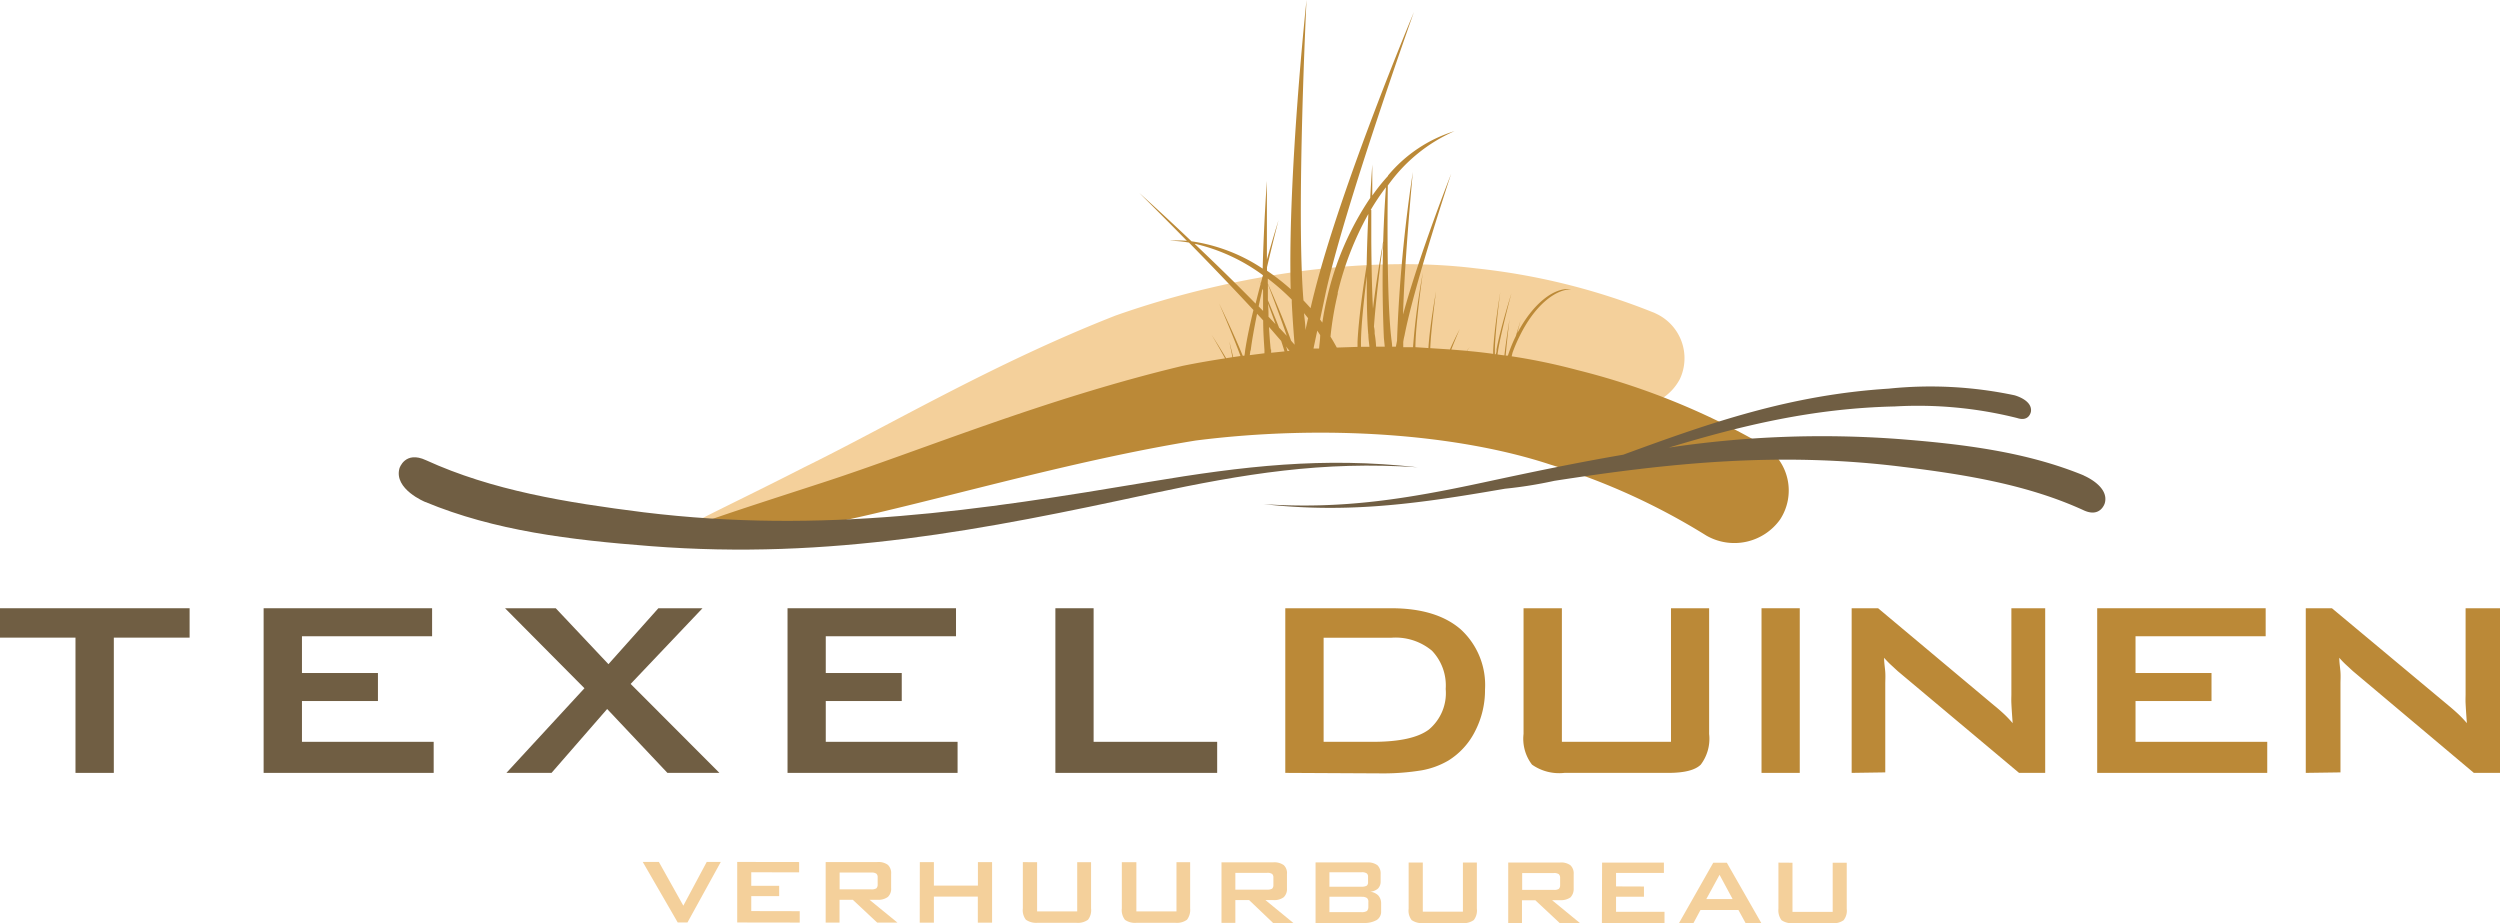<svg xmlns="http://www.w3.org/2000/svg" xmlns:xlink="http://www.w3.org/1999/xlink" width="254.34" height="93.93" viewBox="0 0 254.34 93.93"><defs><clipPath id="a"><rect y="0.07" width="254.27" height="93.87" fill="none"/></clipPath></defs><polygon points="68.95 93.85 65.39 87.69 67.03 87.69 69.52 92.14 71.9 87.69 73.33 87.69 69.94 93.85 68.95 93.85 68.95 93.85" fill="#f4d09b"/><polygon points="75 93.85 75 87.69 81.3 87.7 81.3 88.75 76.43 88.74 76.43 90.12 79.27 90.12 79.27 91.17 76.43 91.17 76.43 92.69 81.36 92.7 81.36 93.86 75 93.85 75 93.85" fill="#f4d09b"/><path d="M88.64,88.77H85.42v1.71h3.22a.92.92,0,0,0,.51-.1.52.52,0,0,0,.14-.39v-.74a.46.46,0,0,0-.14-.37A.85.85,0,0,0,88.64,88.77ZM84,93.86V87.7h5.27a1.61,1.61,0,0,1,1.06.29,1.14,1.14,0,0,1,.33.91v1.45a1.13,1.13,0,0,1-.33.9,1.63,1.63,0,0,1-1.07.29h-.8l2.84,2.32H89.24l-2.48-2.32H85.41v2.32Z" fill="#f4d09b"/><polygon points="93.57 93.87 93.58 87.71 95.01 87.71 95.01 90.1 99.49 90.1 99.49 87.71 100.93 87.71 100.93 93.87 99.48 93.87 99.48 91.22 95.01 91.22 95.01 93.87 93.57 93.87 93.57 93.87" fill="#f4d09b"/><path d="M105.51,87.72v5h4.08v-5H111v4.7a1.58,1.58,0,0,1-.31,1.15,1.77,1.77,0,0,1-1.22.31h-3.89a1.84,1.84,0,0,1-1.21-.31,1.58,1.58,0,0,1-.31-1.15V87.71Z" fill="#f4d09b"/><path d="M115.61,87.72v5h4.08v-5h1.39v4.7a1.64,1.64,0,0,1-.32,1.15,1.75,1.75,0,0,1-1.21.31h-3.89a1.78,1.78,0,0,1-1.21-.3,1.61,1.61,0,0,1-.32-1.16v-4.7Z" fill="#f4d09b"/><path d="M128.91,88.8h-3.23v1.71h3.23a1,1,0,0,0,.51-.1.52.52,0,0,0,.13-.39v-.74a.48.48,0,0,0-.13-.37A.85.85,0,0,0,128.91,88.8Zm-4.64,5.09V87.73h5.27a1.64,1.64,0,0,1,1.07.29,1.1,1.1,0,0,1,.32.91v1.44a1.15,1.15,0,0,1-.33.91,1.61,1.61,0,0,1-1.06.29h-.8l2.84,2.33h-2.06l-2.44-2.33h-1.4v2.32Z" fill="#f4d09b"/><path d="M138.52,88.74h-3.27v1.47h3.27a1.05,1.05,0,0,0,.52-.1.41.41,0,0,0,.14-.34v-.58a.4.4,0,0,0-.14-.34A.86.86,0,0,0,138.52,88.74Zm0,2.49h-3.27V92.8h3.27a1,1,0,0,0,.55-.12.62.62,0,0,0,.14-.43v-.47a.5.5,0,0,0-.14-.42.89.89,0,0,0-.55-.12Zm-4.68,2.67V87.74h5.24a1.61,1.61,0,0,1,1.06.29,1.17,1.17,0,0,1,.32.91v.75a1,1,0,0,1-.27.71,1.38,1.38,0,0,1-.79.32,1.39,1.39,0,0,1,.82.38,1.19,1.19,0,0,1,.29.81v.79a1,1,0,0,1-.45.9,2.53,2.53,0,0,1-1.37.3Z" fill="#f4d09b"/><path d="M144.75,87.75v5h4.08v-5h1.42v4.7a1.58,1.58,0,0,1-.31,1.15,1.77,1.77,0,0,1-1.22.31h-3.89a1.83,1.83,0,0,1-1.21-.3,1.54,1.54,0,0,1-.31-1.15V87.75Z" fill="#f4d09b"/><path d="M158.08,88.82h-3.22v1.71h3.22a.84.84,0,0,0,.51-.1.52.52,0,0,0,.13-.38v-.74a.49.49,0,0,0-.14-.38.85.85,0,0,0-.51-.11Zm-4.64,5.09V87.75h5.26a1.59,1.59,0,0,1,1.07.28,1.14,1.14,0,0,1,.33.91v1.45a1.24,1.24,0,0,1-.33.91,1.71,1.71,0,0,1-1.07.28h-.8l2.84,2.33h-2.06l-2.48-2.32h-1.36v2.32Z" fill="#f4d09b"/><polygon points="162.97 93.92 162.99 87.76 169.28 87.76 169.28 88.81 164.41 88.81 164.41 90.18 167.25 90.19 167.25 91.23 164.41 91.23 164.41 92.76 169.34 92.76 169.34 93.92 162.97 93.92 162.97 93.92" fill="#f4d09b"/><g clip-path="url(#a)"><path d="M173.57,91.47h2.7L174.94,89l-1.37,2.51Zm-2.76,2.45,3.49-6.15h1.38l3.52,6.16h-1.6l-.74-1.35H173l-.72,1.34Z" fill="#f4d09b"/><path d="M182.36,87.77v5h4.09v-5h1.43v4.7a1.54,1.54,0,0,1-.32,1.15,1.78,1.78,0,0,1-1.21.3h-3.9a1.84,1.84,0,0,1-1.2-.3,1.66,1.66,0,0,1-.32-1.16v-4.7Z" fill="#f4d09b"/></g><polygon points="11.58 64.87 11.58 78.63 7.68 78.63 7.68 64.87 0 64.87 0 61.88 19.29 61.88 19.29 64.87 11.58 64.87 11.58 64.87" fill="#705e43"/><polygon points="26.82 78.63 26.82 61.88 43.96 61.88 43.96 64.73 30.72 64.73 30.72 68.47 38.45 68.47 38.45 71.32 30.72 71.32 30.72 75.47 44.12 75.47 44.12 78.63 26.82 78.63 26.82 78.63" fill="#705e43"/><polygon points="51.52 78.63 59.46 70.02 51.38 61.88 56.54 61.88 61.9 67.57 66.98 61.88 71.47 61.88 64.16 69.58 73.19 78.63 67.9 78.63 61.77 72.13 56.11 78.63 51.52 78.63 51.52 78.63" fill="#705e43"/><polygon points="80.12 78.63 80.12 61.88 97.26 61.88 97.26 64.73 84.01 64.73 84.01 68.47 91.74 68.47 91.74 71.32 84.01 71.32 84.01 75.47 97.42 75.47 97.42 78.63 80.12 78.63 80.12 78.63" fill="#705e43"/><polygon points="107.37 78.63 107.37 61.88 111.26 61.88 111.26 75.47 123.83 75.47 123.83 78.63 107.37 78.63 107.37 78.63" fill="#705e43"/><path d="M134.66,75.47h5c2.69,0,4.59-.41,5.71-1.25a4.83,4.83,0,0,0,1.71-4.13,5.12,5.12,0,0,0-1.4-3.89,5.77,5.77,0,0,0-4.12-1.32h-6.9V75.47Zm-3.9,3.16V61.88h10.77c3.07,0,5.44.72,7.09,2.16a7.68,7.68,0,0,1,2.46,6.11,9.11,9.11,0,0,1-1,4.22,7.42,7.42,0,0,1-2.72,3,8.26,8.26,0,0,1-2.72,1,24.21,24.21,0,0,1-4.16.31Z" fill="#bb8937"/><path d="M158.9,61.88V75.47H170V61.88h3.88V74.67a4.36,4.36,0,0,1-.85,3.12q-.85.84-3.3.84H159.15a4.79,4.79,0,0,1-3.29-.84,4.32,4.32,0,0,1-.86-3.12V61.88Z" fill="#bb8937"/><polygon points="179.21 78.63 179.21 61.88 183.1 61.88 183.1 78.63 179.21 78.63 179.21 78.63" fill="#bb8937"/><path d="M188.38,78.63V61.88h2.69l11.78,9.87c.41.33.76.64,1.07.93a11.55,11.55,0,0,1,.84.89c-.07-.94-.11-1.6-.13-2s0-.7,0-.91V61.88h3.44V78.63h-2.66L193.07,68.28l-.77-.71c-.22-.21-.43-.43-.62-.65,0,.52.09,1,.12,1.46s0,.86,0,1.2v9Z" fill="#bb8937"/><polygon points="213.36 78.63 213.36 61.88 230.5 61.88 230.5 64.73 217.26 64.73 217.26 68.47 224.99 68.47 224.99 71.32 217.26 71.32 217.26 75.47 230.66 75.47 230.66 78.63 213.36 78.63 213.36 78.63" fill="#bb8937"/><path d="M234.58,78.63V61.88h2.66l11.83,9.87c.4.33.75.64,1.06.93a11.55,11.55,0,0,1,.84.89c-.07-.94-.11-1.6-.13-2s0-.7,0-.91V61.88h3.5V78.63h-2.66l-12.3-10.35-.77-.71c-.22-.21-.43-.43-.62-.65,0,.52.09,1,.12,1.46s0,.86,0,1.2v9Z" fill="#bb8937"/><path d="M67.9,55c.19.62,6.45-.66,15.45-3.92,8.94-3.08,20.73-8.65,32.29-12.24,11.81-3.21,24.3-4,33.25-2.39A61.7,61.7,0,0,1,164.27,41a5.28,5.28,0,0,0,6.64-2.45,5,5,0,0,0-2.43-6.64,2.52,2.52,0,0,0-.34-.15,67.45,67.45,0,0,0-18-4.46C139.62,26,126,27.7,113.5,32.1,101,37,90.37,43.35,81.83,47.53,73.45,51.82,67.7,54.32,67.93,55Z" fill="#f4d09b"/><path d="M127.24,35.67c.12-1,.36-2.32.65-3.75.21.23.42.45.62.68,0,1.06.07,2.08.13,3v.34l-1.49.19.06-.47ZM121.56,24.8a18.82,18.82,0,0,1,6.93,3.2c-.08.28-.16.57-.23.85l-.15-.31.14.35c-.17.64-.34,1.3-.51,2-2.06-2.11-4.25-4.23-6.18-6.06Zm6.94,4.74v2.09l-.45-.46c.12-.59.26-1.19.39-1.79Zm0-.23v0Zm2.92,1.17v.3c.07,1.42.17,2.86.29,4.29l-.36-.41c-.81-2.29-1.94-4.86-2.37-5.82v-.5A22.51,22.51,0,0,1,131.42,30.48Zm1.66,1.89-.27,1.21c0-.59-.1-1.16-.14-1.72Zm.94,1.28.29.44c0,.47-.08.92-.11,1.37h-.57c.13-.63.26-1.24.39-1.85Zm2.06-3.81a31.21,31.21,0,0,1,3.13-8.07c-.07,1.57-.14,3.37-.17,5.19-.35,2.21-.81,5.4-.93,7.79v.54l-2.11.07c-.2-.37-.41-.74-.64-1.11a32.76,32.76,0,0,1,.75-4.41Zm3.37-8.48A23.77,23.77,0,0,1,141,19.05a132.89,132.89,0,0,0-.21,15.33l.09.89H140a11,11,0,0,0-.15-1.34,2.45,2.45,0,0,0-.07-.7c.25-3.57,1-9,1-9s-.68,3.64-1.1,7.17c-.11-2-.15-4.49-.17-6.8V21.36ZM139.21,34c0,.43.07.85.11,1.28h-.86v-.4c0-1.69.32-4.52.59-6.81,0,2.09,0,4.17.15,5.92Zm-9.93,1.56c-.07-.66-.13-1.44-.18-2.3.44.49.86,1,1.24,1.42.13.38.24.74.34,1.07l-1.36.14v-.33Zm.48-2.59-.71-.75a12.09,12.09,0,0,0-.05-1.34c.24.64.51,1.36.76,2.09Zm.39.42c-.39-1-.81-2-1.16-2.85V28.91c.37,1,1.25,3.27,1.92,5.26l-.72-.78Zm.82,2.33a1.43,1.43,0,0,0-.15-.47c.14.15.25.3.37.45H131Zm48.22,9.45a73.12,73.12,0,0,0-18.71-7.52,61.62,61.62,0,0,0-6.69-1.4l.09-.37a15,15,0,0,1,.73-1.7c1.47-3,3.54-4.73,5.24-4.75-1.71-.26-3.91,1.46-5.49,4.48.2-.8.35-1.36.35-1.36s-.21.68-.49,1.63a14,14,0,0,0-.81,2h-.23c.16-1.81.4-3.72.4-3.72s-.31,1.82-.53,3.7l-.7-.1.06-.4c.29-1.81,1.36-5.83,1.36-5.83s-1.1,3.46-1.52,5.73a1,1,0,0,1-.08.48l-.09,0v-.3c0-1.84.55-6,.55-6s-.61,3.61-.72,5.92V36c-.87-.12-1.75-.22-2.65-.3.17-.27.29-.44.29-.44l-.32.43-1.58-.13c.39-1,.86-2.09.86-2.09s-.52,1-1,2.08l-2-.13c.07-1.92.59-5.79.59-5.79s-.64,3.47-.78,5.78L144,35.32c0-2.35.76-7.61.76-7.61a70.71,70.71,0,0,0-1,7.54v.07h-1v-.51a4.9,4.9,0,0,1,.13-.67c.95-5,4.75-16.47,4.75-16.47s-3.21,8.12-4.9,14.33c.16-5.71,1-14.51,1-14.51a148.68,148.68,0,0,0-1.61,17.11v.06l-.12.61h-.38c0-.33-.07-.65-.1-1-.43-3.86-.38-11.86-.34-15.39a16.38,16.38,0,0,1,6.79-5.54,14.29,14.29,0,0,0-6.77,4.52v-.72s0,.28,0,.76a19.2,19.2,0,0,0-1.6,2V16.74s-.1,1.36-.21,3.4a30.05,30.05,0,0,0-4.35,10c-.22.9-.39,1.79-.52,2.68l-.23-.31c.19-.91.38-1.78.55-2.61,1.86-8.65,9-28.68,9-28.68s-7.36,17.55-10.12,28.49c-.14.54-.27,1.09-.4,1.64-.23-.27-.48-.53-.72-.79h0c-.75-9,.31-30.56.31-30.56S131,17.87,131.31,29.42a22.93,22.93,0,0,0-2.41-1.88v-.35c.62-2.65,1.17-4.78,1.17-4.78s-.53,1.67-1.18,4v-8s-.31,4.2-.43,8.92a17.57,17.57,0,0,0-7.24-2.78c-3-2.85-5.31-4.92-5.31-4.92s2.11,2.09,4.84,4.87a10.7,10.7,0,0,0-1.79,0,11.19,11.19,0,0,1,2,.18c2.06,2.1,4.46,4.59,6.56,6.86-.35,1.44-.65,2.85-.84,4.07a5.4,5.4,0,0,1-.08.58h-.17c-1-2.46-2.41-5.33-2.41-5.33s1.35,3.09,2.18,5.36l-.74.11c-.21-.9-.4-1.6-.4-1.6s.15.73.32,1.61l-.64.1c-.74-1.25-1.47-2.37-1.47-2.37s.69,1.17,1.36,2.39c-1.44.22-2.88.47-4.31.76-14.17,3.39-26.58,8.6-36.39,11.8S67.71,54.2,67.85,55s7,.27,17.2-1.88,23.61-6.19,36.58-8.3c13.18-1.68,26.73-.65,36.11,2.45a67.37,67.37,0,0,1,15.86,7.22,5.72,5.72,0,0,0,7.5-1.64,5.38,5.38,0,0,0-1.57-7.46l-.43-.25Z" fill="#bb8937"/><path d="M43.27,51.07C50.33,54,58,54.93,66.17,55.56c18.37,1.43,34-1.68,51-5.35,9.41-2,17.35-3.33,27.07-2.67-9.67-1.08-17.72-.12-27.3,1.48-17.34,2.91-33.2,5.33-51.45,3.1-7.93-1-15.43-2.23-22.15-5.3-2.14-1-2.7.82-2.7.82-.6,2.12,2.62,3.43,2.62,3.43Z" fill="#705e43"/><path d="M212,48.37c-5.83-2.39-12.2-3.19-18.91-3.71a105.19,105.19,0,0,0-23.32.88c7.46-2.26,14.66-4,23-4.19a41.39,41.39,0,0,1,12.45,1.18c1.24.41,1.4-.66,1.4-.66.16-1.19-1.69-1.66-1.69-1.66a41.29,41.29,0,0,0-12.79-.67c-10,.63-18.13,3.46-27,6.72-4.69.8-9.38,1.78-14.21,2.82-7.78,1.67-14.33,2.75-22.37,2.21,8,.89,14.64.1,22.56-1.23l2-.34a44,44,0,0,0,5-.8c11.69-1.81,22.9-3,35.49-1.42,6.55.8,12.74,1.85,18.3,4.38,1.77.87,2.22-.68,2.22-.68.5-1.75-2.16-2.83-2.16-2.83Z" fill="#705e43"/></svg>